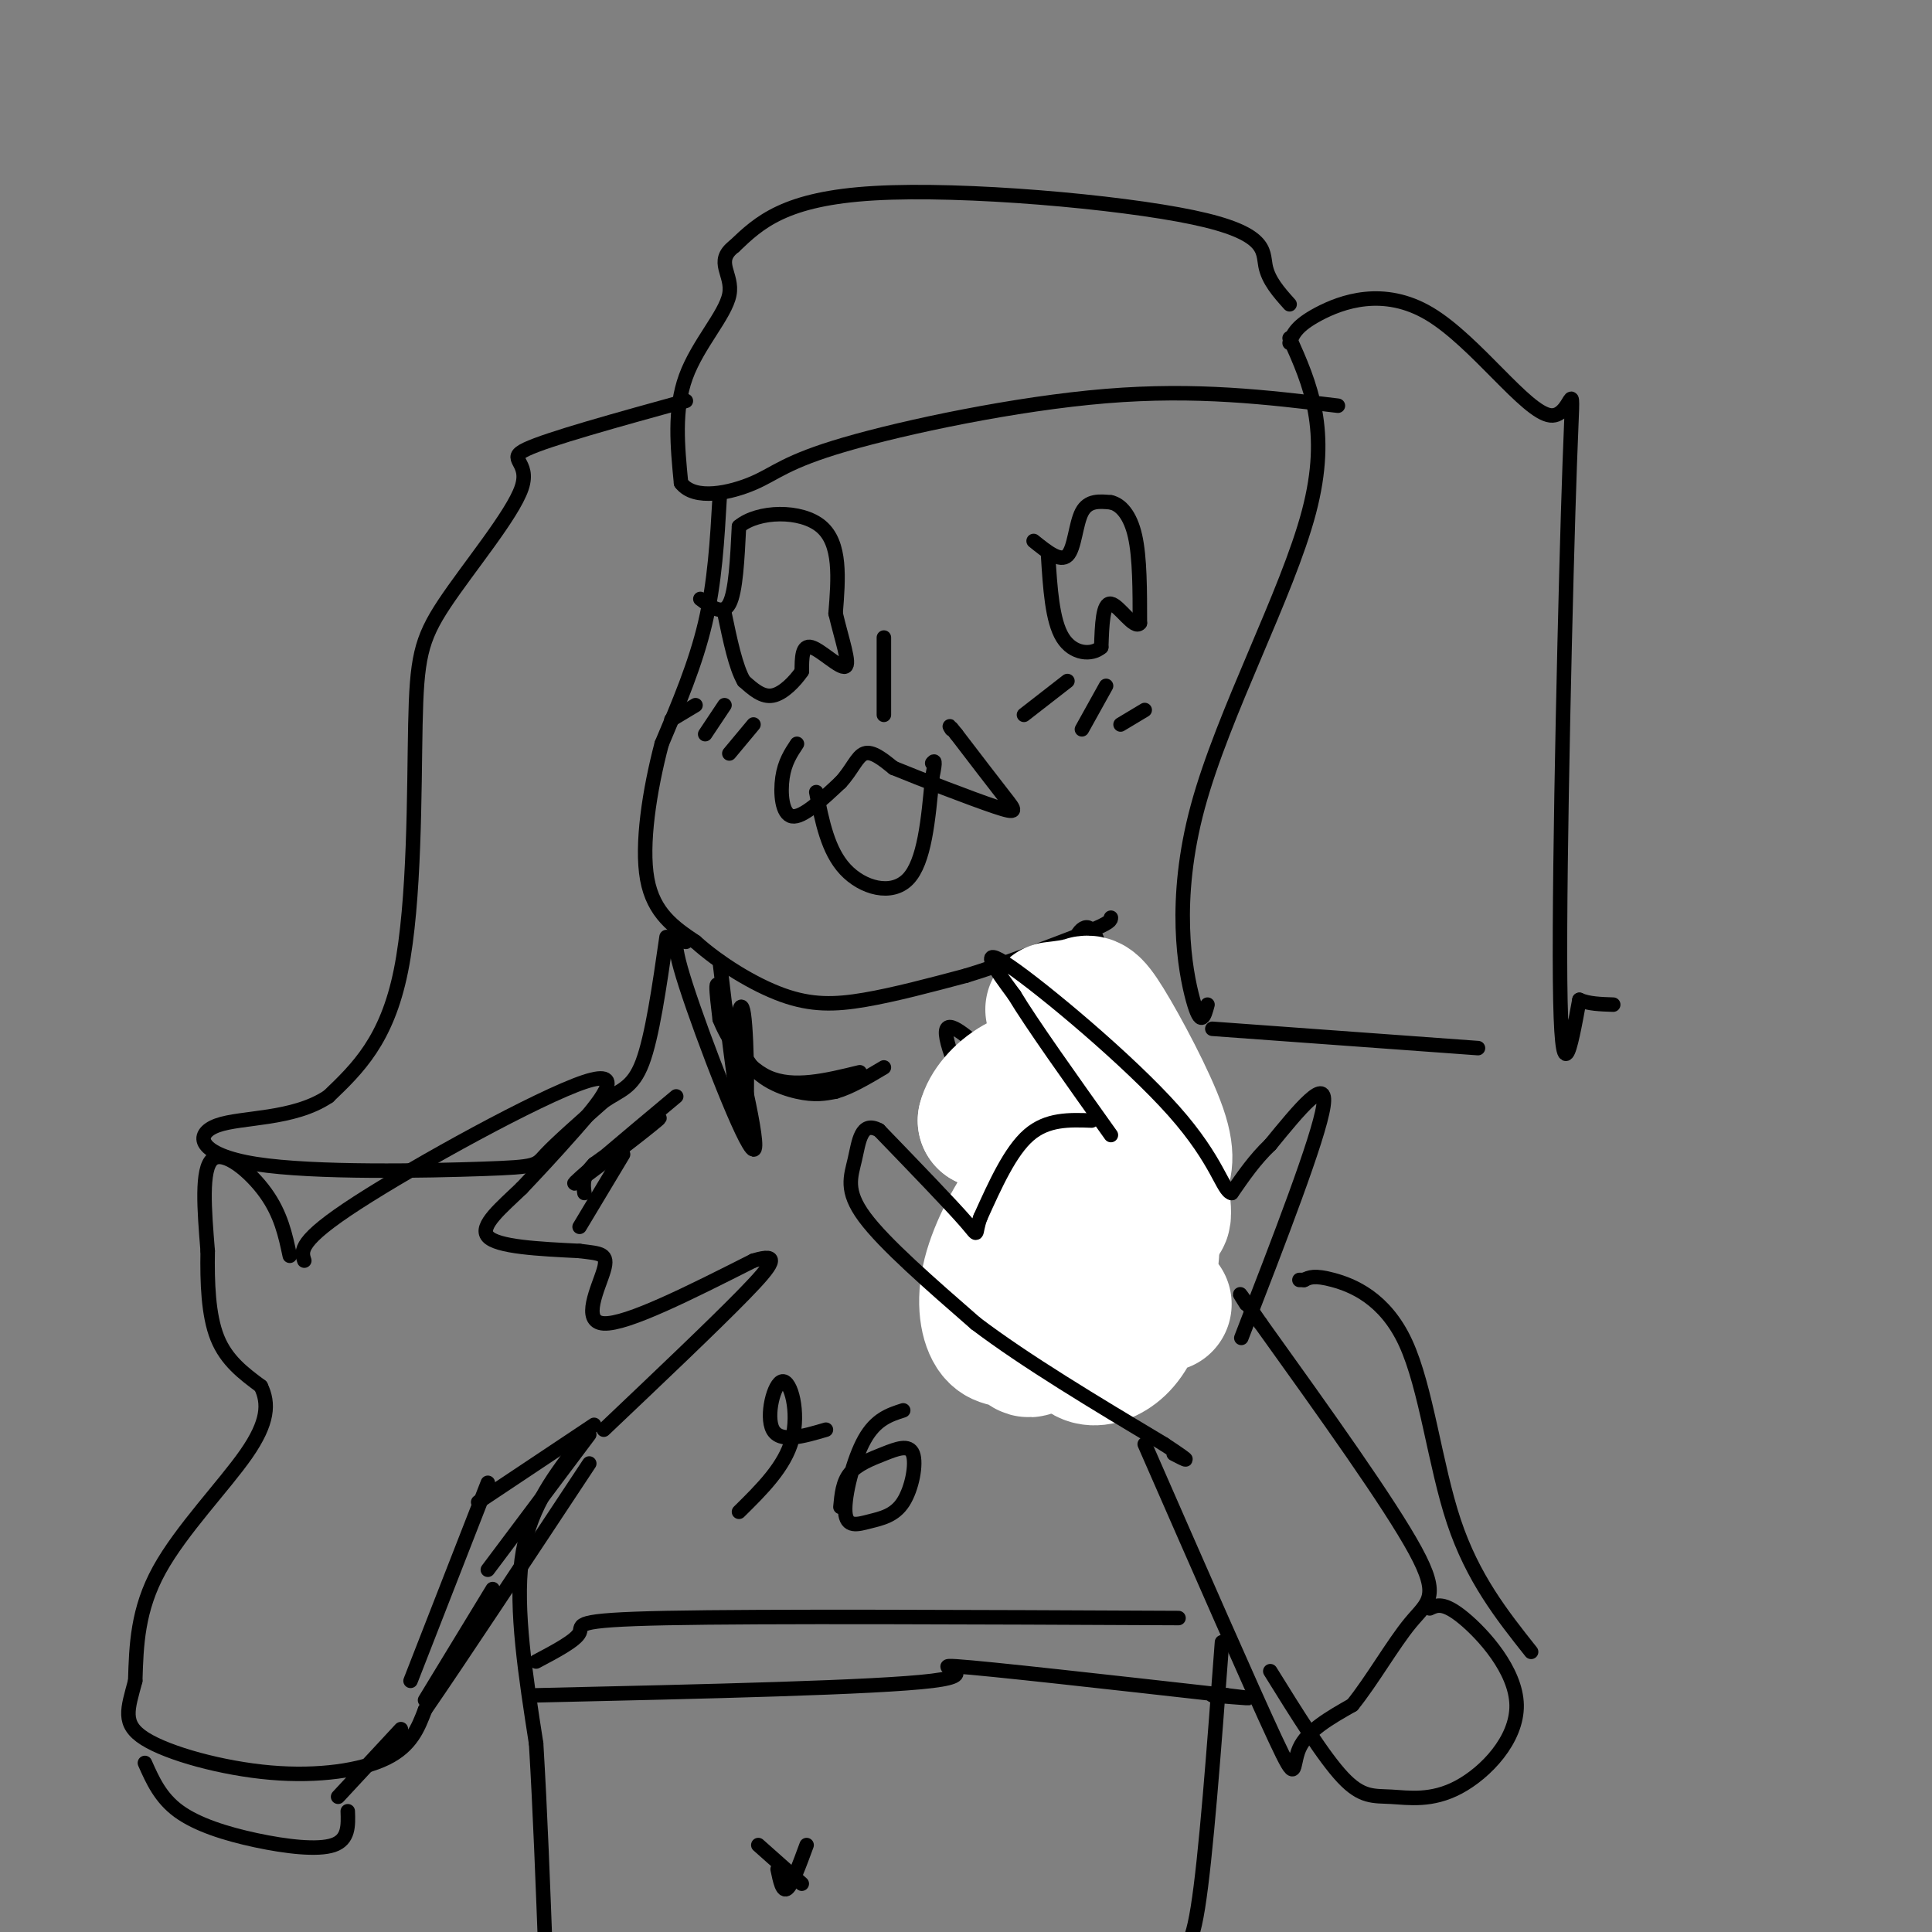 <svg viewBox='0 0 400 400' version='1.1' xmlns='http://www.w3.org/2000/svg' xmlns:xlink='http://www.w3.org/1999/xlink'><rect x="0" y="0" width="400" height="400" fill="#808080" stroke="none"/><g fill='none' stroke='#000000' stroke-width='3' stroke-linecap='round' stroke-linejoin='round'><path d='M267,70c4.244,9.500 8.488,19.000 4,36c-4.488,17.000 -17.708,41.500 -23,61c-5.292,19.500 -2.655,34.000 -1,40c1.655,6.000 2.327,3.500 3,1'/><path d='M267,71c0.651,-1.753 1.303,-3.506 6,-6c4.697,-2.494 13.441,-5.729 23,0c9.559,5.729 19.933,20.422 25,21c5.067,0.578 4.826,-12.960 4,10c-0.826,22.960 -2.236,82.417 -2,107c0.236,24.583 2.118,14.291 4,4'/><path d='M327,207c1.833,0.833 4.417,0.917 7,1'/><path d='M251,213c0.000,0.000 55.000,4.000 55,4'/><path d='M267,63c-2.208,-2.464 -4.417,-4.929 -5,-8c-0.583,-3.071 0.458,-6.750 -15,-10c-15.458,-3.250 -47.417,-6.071 -66,-5c-18.583,1.071 -23.792,6.036 -29,11'/><path d='M152,51c-4.190,3.214 -0.167,5.750 -1,10c-0.833,4.250 -6.524,10.214 -9,17c-2.476,6.786 -1.738,14.393 -1,22'/><path d='M141,100c2.799,3.722 10.297,2.029 15,0c4.703,-2.029 6.612,-4.392 19,-8c12.388,-3.608 35.254,-8.459 54,-10c18.746,-1.541 33.373,0.230 48,2'/><path d='M142,83c-14.271,3.944 -28.542,7.887 -33,10c-4.458,2.113 0.897,2.395 -1,8c-1.897,5.605 -11.044,16.533 -16,24c-4.956,7.467 -5.719,11.472 -6,25c-0.281,13.528 -0.080,36.579 -3,51c-2.920,14.421 -8.960,20.210 -15,26'/><path d='M68,227c-7.297,4.915 -18.041,4.204 -23,6c-4.959,1.796 -4.133,6.100 8,8c12.133,1.900 35.574,1.396 47,1c11.426,-0.396 10.836,-0.685 13,-3c2.164,-2.315 7.082,-6.658 12,-11'/><path d='M125,228c3.422,-2.333 5.978,-2.667 8,-8c2.022,-5.333 3.511,-15.667 5,-26'/><path d='M224,151c0.000,0.000 5.000,-9.000 5,-9'/><path d='M212,148c0.000,0.000 9.000,-7.000 9,-7'/><path d='M232,150c0.000,0.000 5.000,-3.000 5,-3'/><path d='M214,112c2.756,2.222 5.511,4.444 7,3c1.489,-1.444 1.711,-6.556 3,-9c1.289,-2.444 3.644,-2.222 6,-2'/><path d='M230,104c2.000,0.444 4.000,2.556 5,7c1.000,4.444 1.000,11.222 1,18'/><path d='M236,129c-1.089,1.511 -4.311,-3.711 -6,-4c-1.689,-0.289 -1.844,4.356 -2,9'/><path d='M228,134c-1.956,1.711 -5.844,1.489 -8,-2c-2.156,-3.489 -2.578,-10.244 -3,-17'/><path d='M145,124c2.333,1.750 4.667,3.500 6,1c1.333,-2.500 1.667,-9.250 2,-16'/><path d='M153,109c3.956,-3.289 12.844,-3.511 17,0c4.156,3.511 3.578,10.756 3,18'/><path d='M173,127c1.310,5.571 3.083,10.500 2,11c-1.083,0.500 -5.024,-3.429 -7,-4c-1.976,-0.571 -1.988,2.214 -2,5'/><path d='M166,139c-1.378,2.022 -3.822,4.578 -6,5c-2.178,0.422 -4.089,-1.289 -6,-3'/><path d='M154,141c-1.667,-2.833 -2.833,-8.417 -4,-14'/><path d='M151,156c0.000,0.000 5.000,-6.000 5,-6'/><path d='M146,152c0.000,0.000 4.000,-6.000 4,-6'/><path d='M139,149c0.000,0.000 5.000,-3.000 5,-3'/><path d='M165,154c-1.267,1.911 -2.533,3.822 -3,7c-0.467,3.178 -0.133,7.622 2,8c2.133,0.378 6.067,-3.311 10,-7'/><path d='M174,162c2.400,-2.556 3.400,-5.444 5,-6c1.600,-0.556 3.800,1.222 6,3'/><path d='M185,159c5.440,2.238 16.042,6.333 21,8c4.958,1.667 4.274,0.905 2,-2c-2.274,-2.905 -6.137,-7.952 -10,-13'/><path d='M198,152c-1.833,-2.333 -1.417,-1.667 -1,-1'/><path d='M183,132c0.000,0.000 0.000,16.000 0,16'/><path d='M169,164c1.200,6.067 2.400,12.133 6,16c3.600,3.867 9.600,5.533 13,2c3.400,-3.533 4.200,-12.267 5,-21'/><path d='M193,161c0.833,-4.000 0.417,-3.500 0,-3'/><path d='M149,103c-0.500,8.750 -1.000,17.500 -3,26c-2.000,8.500 -5.500,16.750 -9,25'/><path d='M137,154c-2.511,9.533 -4.289,20.867 -3,28c1.289,7.133 5.644,10.067 10,13'/><path d='M144,195c4.857,4.381 12.000,8.833 18,11c6.000,2.167 10.857,2.048 17,1c6.143,-1.048 13.571,-3.024 21,-5'/><path d='M200,202c7.667,-2.333 16.333,-5.667 25,-9'/><path d='M225,193c5.000,-2.000 5.000,-2.500 5,-3'/><path d='M235,257c-8.844,-3.822 -17.689,-7.644 -25,-16c-7.311,-8.356 -13.089,-21.244 -14,-26c-0.911,-4.756 3.044,-1.378 7,2'/><path d='M203,217c6.289,4.178 18.511,13.622 24,17c5.489,3.378 4.244,0.689 3,-2'/><path d='M230,232c-1.476,-5.536 -6.667,-18.375 -8,-27c-1.333,-8.625 1.190,-13.036 3,-13c1.810,0.036 2.905,4.518 4,9'/><path d='M229,201c3.000,6.500 8.500,18.250 14,30'/><path d='M231,257c6.583,1.083 13.167,2.167 14,6c0.833,3.833 -4.083,10.417 -9,17'/><path d='M236,280c-3.833,4.167 -8.917,6.083 -14,8'/><path d='M222,288c-5.600,0.044 -12.600,-3.844 -15,-10c-2.400,-6.156 -0.200,-14.578 2,-23'/><path d='M209,255c2.000,-5.167 6.000,-6.583 10,-8'/><path d='M208,263c0.000,0.000 11.000,5.000 11,5'/><path d='M241,233c0.000,0.000 10.000,12.000 10,12'/></g>
<g fill='none' stroke='#ffffff' stroke-width='28' stroke-linecap='round' stroke-linejoin='round'><path d='M241,270c-6.507,0.513 -13.015,1.026 -16,3c-2.985,1.974 -2.448,5.408 -1,7c1.448,1.592 3.808,1.341 6,0c2.192,-1.341 4.216,-3.772 6,-9c1.784,-5.228 3.326,-13.254 2,-18c-1.326,-4.746 -5.522,-6.213 -9,-7c-3.478,-0.787 -6.239,-0.893 -9,-1'/><path d='M220,245c-2.494,-0.254 -4.230,-0.390 -7,3c-2.770,3.390 -6.576,10.304 -8,16c-1.424,5.696 -0.467,10.173 1,12c1.467,1.827 3.445,1.005 5,2c1.555,0.995 2.688,3.806 4,-3c1.312,-6.806 2.803,-23.230 1,-32c-1.803,-8.770 -6.902,-9.885 -12,-11'/><path d='M204,232c1.214,-5.131 10.250,-12.458 18,-8c7.750,4.458 14.214,20.702 17,26c2.786,5.298 1.893,-0.351 1,-6'/><path d='M240,244c0.761,-1.927 2.163,-3.743 0,-10c-2.163,-6.257 -7.890,-16.954 -11,-22c-3.110,-5.046 -3.603,-4.442 -5,-4c-1.397,0.442 -3.699,0.721 -6,1'/></g>
<g fill='none' stroke='#000000' stroke-width='3' stroke-linecap='round' stroke-linejoin='round'><path d='M257,277c8.000,-20.667 16.000,-41.333 17,-48c1.000,-6.667 -5.000,0.667 -11,8'/><path d='M263,237c-3.167,3.000 -5.583,6.500 -8,10'/><path d='M255,247c-1.917,-0.440 -2.708,-6.542 -12,-17c-9.292,-10.458 -27.083,-25.274 -34,-30c-6.917,-4.726 -2.958,0.637 1,6'/><path d='M210,206c3.500,5.833 11.750,17.417 20,29'/><path d='M226,232c-4.583,-0.167 -9.167,-0.333 -13,3c-3.833,3.333 -6.917,10.167 -10,17'/><path d='M203,252c-1.422,3.711 0.022,4.489 -3,1c-3.022,-3.489 -10.511,-11.244 -18,-19'/><path d='M182,234c-3.762,-2.036 -4.167,2.375 -5,6c-0.833,3.625 -2.095,6.464 2,12c4.095,5.536 13.548,13.768 23,22'/><path d='M202,274c10.333,7.833 24.667,16.417 39,25'/><path d='M241,299c6.833,4.500 4.417,3.250 2,2'/><path d='M237,299c11.089,25.333 22.178,50.667 27,61c4.822,10.333 3.378,5.667 5,2c1.622,-3.667 6.311,-6.333 11,-9'/><path d='M280,353c3.976,-4.905 8.417,-12.667 12,-17c3.583,-4.333 6.310,-5.238 1,-15c-5.310,-9.762 -18.655,-28.381 -32,-47'/><path d='M261,274c-5.833,-8.500 -4.417,-6.250 -3,-4'/><path d='M296,333c1.447,-0.693 2.895,-1.385 7,2c4.105,3.385 10.868,10.849 11,18c0.132,7.151 -6.367,13.989 -12,17c-5.633,3.011 -10.401,2.195 -14,2c-3.599,-0.195 -6.028,0.230 -10,-4c-3.972,-4.230 -9.486,-13.115 -15,-22'/><path d='M317,342c-6.042,-7.613 -12.083,-15.226 -16,-27c-3.917,-11.774 -5.708,-27.708 -10,-37c-4.292,-9.292 -11.083,-11.940 -15,-13c-3.917,-1.060 -4.958,-0.530 -6,0'/><path d='M270,265c-1.167,0.000 -1.083,0.000 -1,0'/><path d='M63,261c-0.661,-2.018 -1.321,-4.036 11,-12c12.321,-7.964 37.625,-21.875 47,-25c9.375,-3.125 2.821,4.536 -2,10c-4.821,5.464 -7.911,8.732 -11,12'/><path d='M108,246c-4.111,3.956 -8.889,7.844 -7,10c1.889,2.156 10.444,2.578 19,3'/><path d='M120,259c4.440,0.560 6.042,0.458 5,4c-1.042,3.542 -4.726,10.726 0,11c4.726,0.274 17.863,-6.363 31,-13'/><path d='M156,261c5.667,-1.711 4.333,0.511 -2,7c-6.333,6.489 -17.667,17.244 -29,28'/><path d='M60,260c-0.911,-4.289 -1.822,-8.578 -5,-13c-3.178,-4.422 -8.622,-8.978 -11,-7c-2.378,1.978 -1.689,10.489 -1,19'/><path d='M43,259c-0.111,6.511 0.111,13.289 2,18c1.889,4.711 5.444,7.356 9,10'/><path d='M54,287c1.726,3.560 1.542,7.458 -3,14c-4.542,6.542 -13.440,15.726 -18,24c-4.560,8.274 -4.780,15.637 -5,23'/><path d='M28,348c-1.539,5.836 -2.887,8.925 2,12c4.887,3.075 16.008,6.136 26,7c9.992,0.864 18.855,-0.467 24,-3c5.145,-2.533 6.573,-6.266 8,-10'/><path d='M88,354c7.000,-10.167 20.500,-30.583 34,-51'/><path d='M123,295c0.000,0.000 -24.000,16.000 -24,16'/><path d='M101,307c0.000,0.000 -16.000,41.000 -16,41'/><path d='M30,365c1.607,3.619 3.214,7.238 7,10c3.786,2.762 9.750,4.667 16,6c6.250,1.333 12.786,2.095 16,1c3.214,-1.095 3.107,-4.048 3,-7'/><path d='M83,358c0.000,0.000 -13.000,14.000 -13,14'/><path d='M88,352c0.000,0.000 14.000,-23.000 14,-23'/><path d='M122,297c0.000,0.000 -21.000,28.000 -21,28'/><path d='M119,300c-4.833,6.417 -9.667,12.833 -11,23c-1.333,10.167 0.833,24.083 3,38'/><path d='M111,361c0.833,13.833 1.417,29.417 2,45'/><path d='M253,340c-1.667,22.333 -3.333,44.667 -5,55c-1.667,10.333 -3.333,8.667 -5,7'/><path d='M142,195c-1.756,-0.952 -3.512,-1.905 0,9c3.512,10.905 12.292,33.667 14,34c1.708,0.333 -3.655,-21.762 -6,-30c-2.345,-8.238 -1.673,-2.619 -1,3'/><path d='M149,211c1.222,3.178 4.778,9.622 10,12c5.222,2.378 12.111,0.689 19,-1'/><path d='M149,199c2.038,17.153 4.077,34.306 5,34c0.923,-0.306 0.732,-18.072 0,-23c-0.732,-4.928 -2.005,2.981 0,8c2.005,5.019 7.287,7.148 11,8c3.713,0.852 5.856,0.426 8,0'/><path d='M173,226c3.000,-0.833 6.500,-2.917 10,-5'/><path d='M140,227c-11.044,9.244 -22.089,18.489 -21,18c1.089,-0.489 14.311,-10.711 17,-13c2.689,-2.289 -5.156,3.356 -13,9'/><path d='M123,241c-2.500,2.500 -2.250,4.250 -2,6'/><path d='M129,239c0.000,0.000 -9.000,15.000 -9,15'/><path d='M111,351c35.311,-0.800 70.622,-1.600 82,-3c11.378,-1.400 -1.178,-3.400 5,-3c6.178,0.400 31.089,3.200 56,6'/><path d='M254,351c8.833,1.000 2.917,0.500 -3,0'/><path d='M111,344c4.156,-2.200 8.311,-4.400 9,-6c0.689,-1.600 -2.089,-2.600 18,-3c20.089,-0.400 63.044,-0.200 106,0'/><path d='M153,313c4.750,-4.685 9.500,-9.369 11,-15c1.500,-5.631 -0.250,-12.208 -2,-12c-1.750,0.208 -3.500,7.202 -2,10c1.500,2.798 6.250,1.399 11,0'/><path d='M187,292c-2.827,0.909 -5.653,1.818 -8,6c-2.347,4.182 -4.214,11.637 -4,15c0.214,3.363 2.510,2.634 5,2c2.490,-0.634 5.176,-1.173 7,-4c1.824,-2.827 2.788,-7.943 2,-10c-0.788,-2.057 -3.328,-1.054 -6,0c-2.672,1.054 -5.478,2.158 -7,4c-1.522,1.842 -1.761,4.421 -2,7'/><path d='M157,382c0.000,0.000 9.000,8.000 9,8'/><path d='M161,387c0.500,2.417 1.000,4.833 2,4c1.000,-0.833 2.500,-4.917 4,-9'/></g>
</svg>